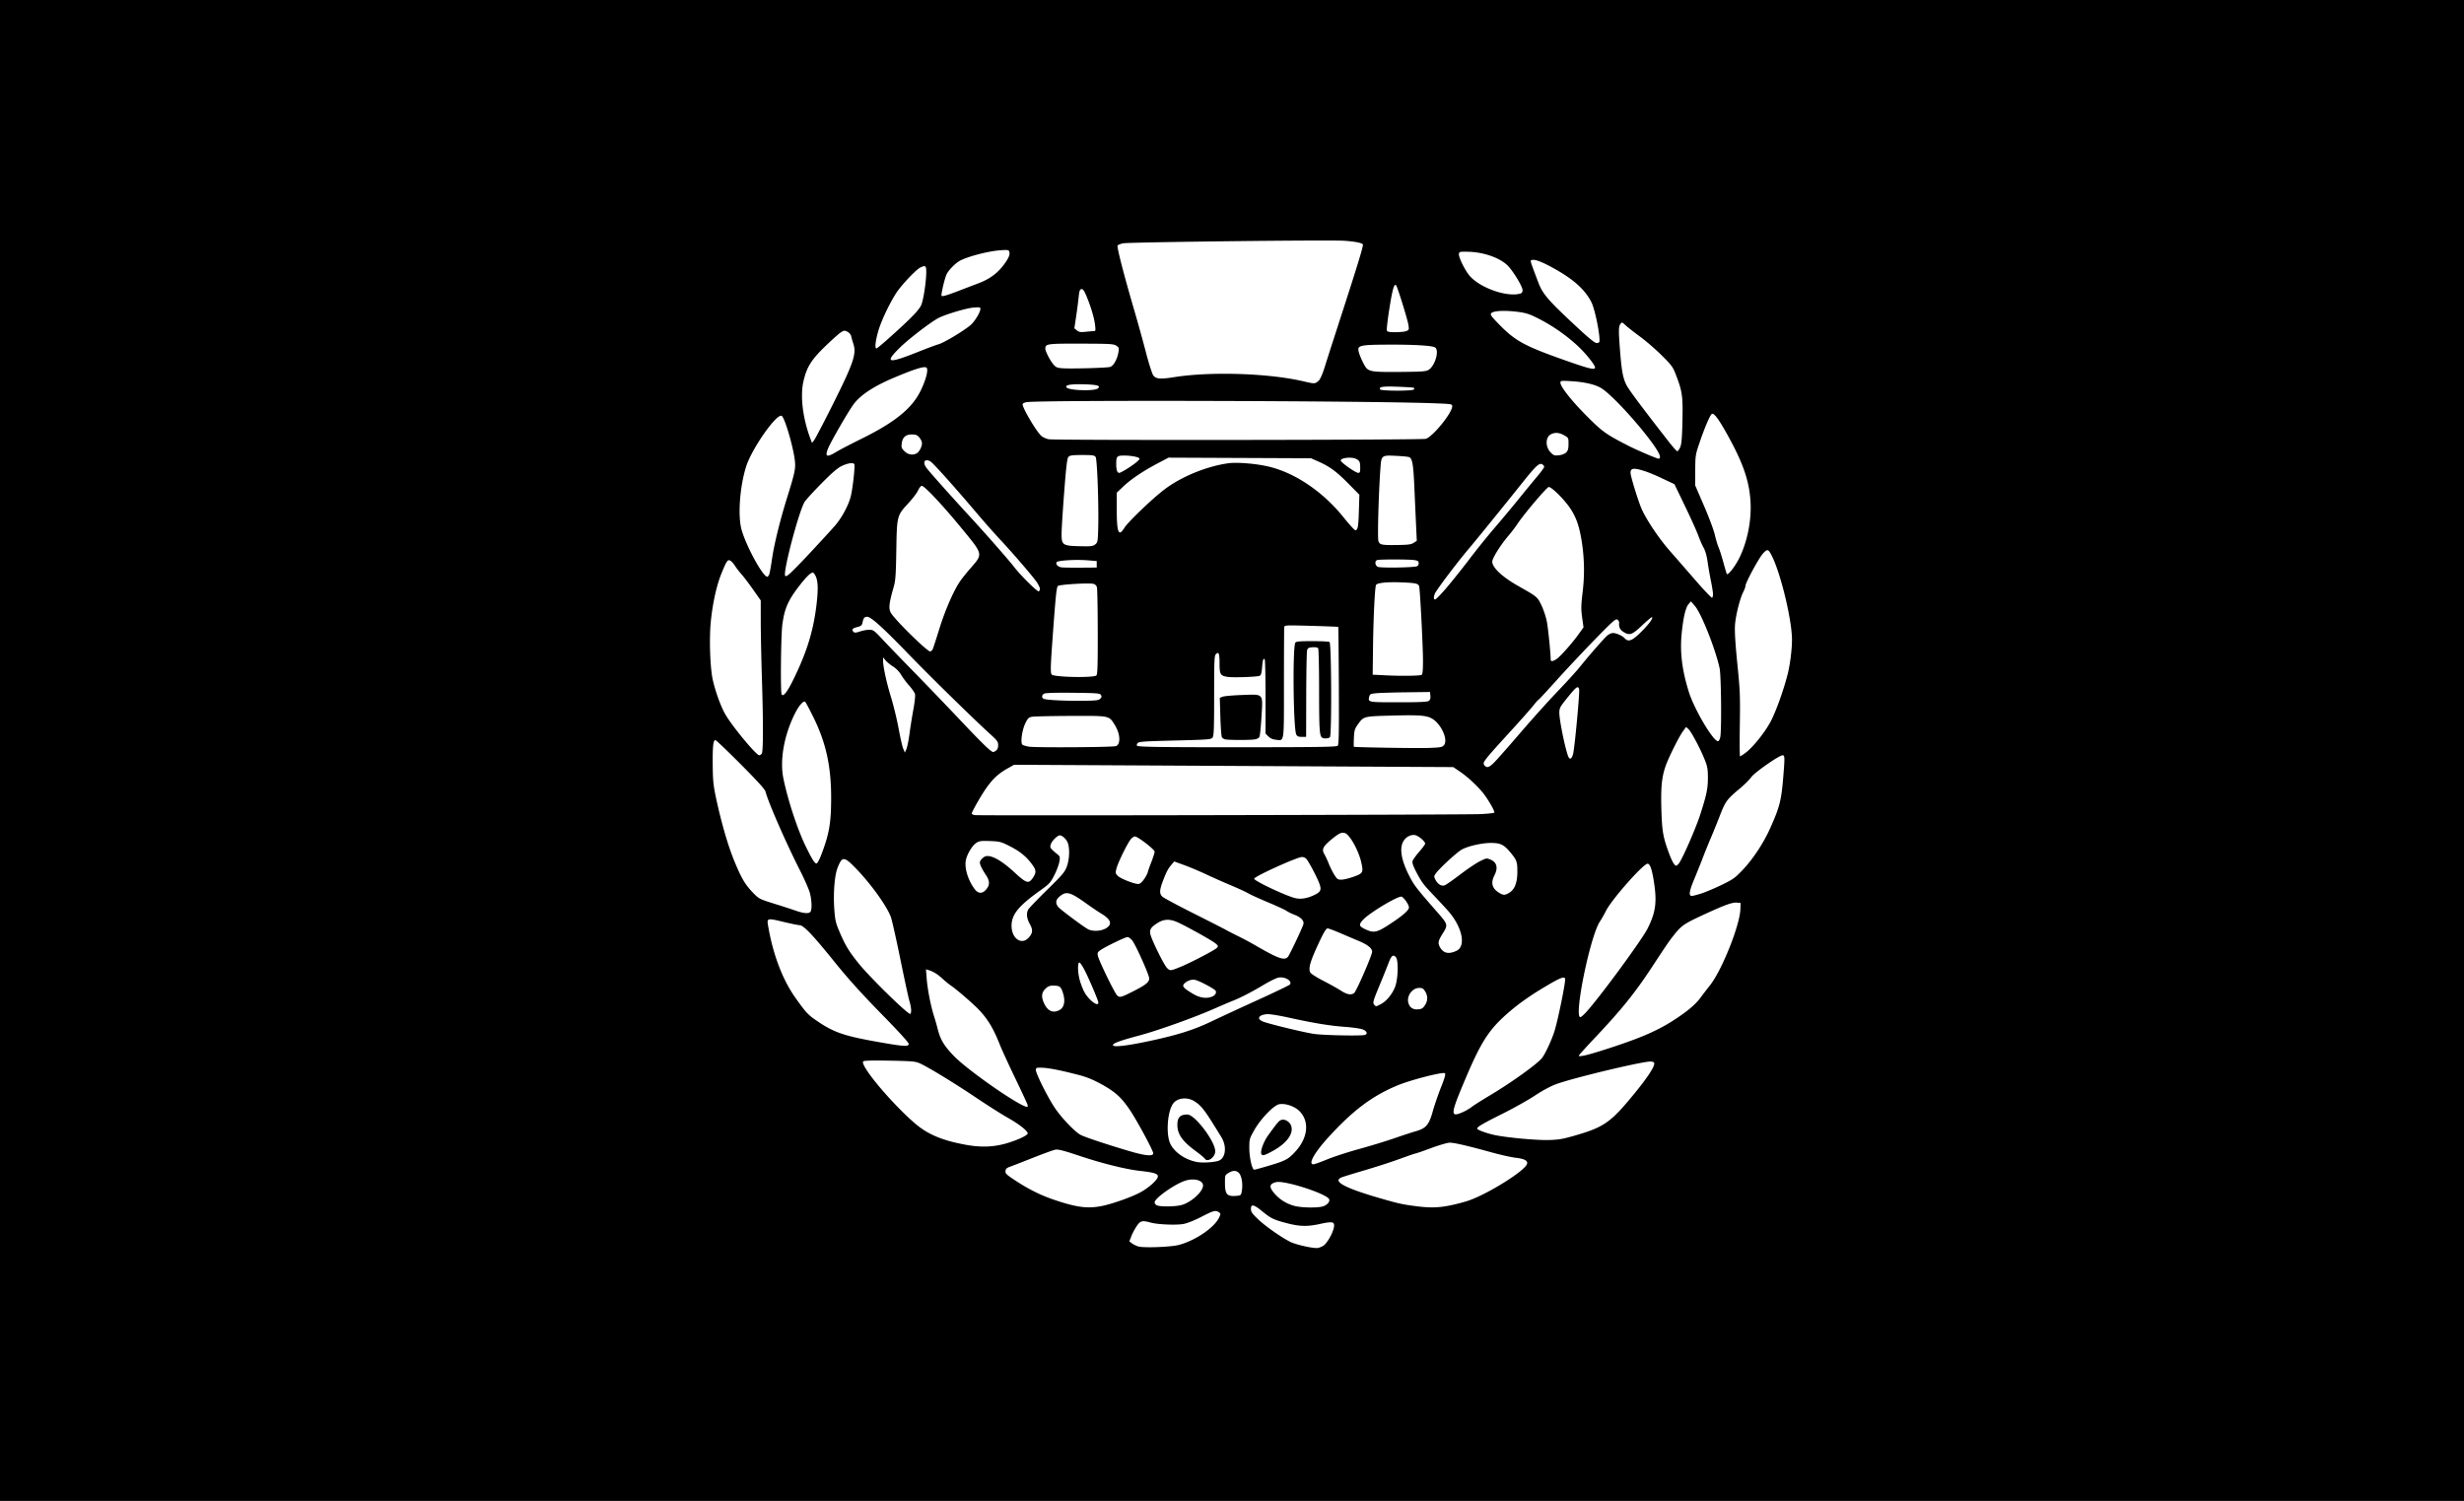 <svg xmlns="http://www.w3.org/2000/svg" width="2277" height="1387" version="1"><rect width="100%" height="100%" fill="#808080" stroke="none"/><path d="M1708.37 691.207a593.97 593.97 0 1 1-1187.94 0 593.97 593.97 0 1 1 1187.94 0z" fill="#fff" fill-rule="evenodd" stroke="#fff" stroke-width="1.495" stroke-linecap="round" stroke-linejoin="bevel"/><path d="M0 693.5V0h2277v1387H0V693.5zm1222.753 457.856c4.322-2.697 10.708-15.076 10.076-19.533-.403-2.843-2.848-2.93-14.037-.498-10.54 2.29-17.866 2.104-28.914-.736-12.659-3.255-15.306-4.509-23.235-11.008-7.99-6.55-10.643-7.136-10.643-2.35 0 2.67 1.12 4.304 6.452 9.405 6.676 6.387 21.254 16.66 29.742 20.962 5.522 2.799 22.042 6.427 25.806 5.668 1.375-.277 3.514-1.137 4.753-1.91zm-133.253-.88c15.254-4.099 32.63-15.909 37.02-25.16 1.659-3.495 1.655-3.715-.083-4.986-2.94-2.15-4.957-1.628-16.236 4.197-6.526 3.37-13.042 5.951-16.701 6.616-6.636 1.207-23.593.494-30-1.26-8.131-2.228-9.667-1.837-13.144 3.342-1.744 2.598-3.968 6.81-4.942 9.36l-1.77 4.637 2.428 1.842c1.335 1.013 4.003 2.298 5.928 2.856 5.075 1.47 30.263.5 37.5-1.444zm-70.796-36.05c10.045-2.075 28.01-8.535 35.71-12.84 7.808-4.367 15.586-11.536 15.586-14.366 0-2.62-3.414-3.667-17-5.212-13.106-1.49-35.112-7.008-56.437-14.152-13.876-4.648-18.705-5.864-21.33-5.372-1.866.35-11.12 3.703-20.563 7.452-9.443 3.748-18.97 7.45-21.17 8.225-3.101 1.093-4.068 1.991-4.304 3.996-.265 2.25.776 3.303 8 8.092 13.31 8.825 24.422 14.362 37.804 18.838 20.5 6.857 30.463 8.074 43.704 5.34zm203.516.53c4.024-1.118 6.962-4.318 6.079-6.62-1.94-5.054-41.37-17.79-49.083-15.854-6.42 1.611-6.745 4.5-1.213 10.784 4.787 5.438 10.952 9.226 18.181 11.172 6.288 1.692 20.771 1.98 26.036.518zm118.048-1.01c5.545-1.13 13.205-3.146 17.021-4.48 17.545-6.13 49.747-26.06 53.532-33.131 1.788-3.34-1.456-5.402-10.015-6.366-4.018-.452-14.056-2.688-22.306-4.969-22.133-6.118-34.532-8.997-38.747-8.999-2.061 0-9.825 2.249-17.253 4.999-7.428 2.75-13.916 5-14.417 5-.501 0-7.128 2.274-14.726 5.052-7.598 2.779-22.314 7.537-32.702 10.575-10.388 3.037-19.96 6.01-21.271 6.608-7.799 3.553 3.186 9.534 34.116 18.574 17.809 5.206 21.865 6.137 33.5 7.691 14.017 1.872 22.013 1.739 33.268-.555zm-248.615-.266c9.616-2.494 21.332-13.62 19.987-18.98-1.17-4.657-9.934-6.14-17.87-3.022-10.497 4.123-26.77 15.945-26.77 19.447 0 1.077 1.001 2.342 2.25 2.844 3.41 1.37 16.664 1.2 22.403-.289zm55.74-11.897c1.489-7.442.046-15.973-3.105-18.363-2.512-1.906-5.263-1.732-9.038.569-3.174 1.935-3.25 2.147-3.25 9.062 0 10.662 1.824 12.796 10.36 12.117 4.022-.32 4.482-.63 5.033-3.385zm24.88-24.398c15.792-4.669 18.343-6.041 25.091-13.498 11.455-12.658 12.851-27.672 3.45-37.074-4.461-4.46-12.988-7.362-18.648-6.346-5.087.914-17.158 13.453-23.166 24.065-4.358 7.697-4.5 8.216-4.5 16.458 0 8.66 2.582 20.01 4.551 20.01.547 0 6.497-1.627 13.222-3.615zm-6.692-11.033c-1.02-2.66 2.161-11.328 6.23-16.968 8.19-11.356 9.774-13.27 11.746-14.198 3.094-1.455 7.837.936 9.415 4.746 2.974 7.18-3.454 16.383-16.438 23.535-8.135 4.482-10.137 5.009-10.953 2.885zm60.919 5.09c6.05-2.484 19.325-6.802 29.5-9.594s24.8-7.256 32.5-9.921c7.7-2.665 16.648-5.589 19.885-6.497 9.357-2.624 12.177-5.923 15.617-18.267 1.585-5.686 5.014-15.706 7.622-22.268 3.44-8.66 4.44-12.231 3.643-13.028-1.58-1.58-31.528 6.09-43.933 11.252-23.206 9.656-40.993 22.986-63.407 47.521-13.346 14.609-19.382 25.399-14.177 25.34.963-.01 6.7-2.052 12.75-4.537zm-100.733 1.388c6.843-2.087 8.302-13.12 2.9-21.935-15.476-25.257-17.938-28.561-24.534-32.93-6.727-4.456-16.17-3.531-20.084 1.966-5.418 7.61-6.748 29.127-2.322 37.569 4.124 7.864 13.962 14.451 24.45 16.37 5.022.92 14.882.396 19.59-1.04zm-12.467-2.17c-.44-.738-4.233-3.866-8.43-6.95-12.301-9.046-16.874-15.615-16.85-24.21.018-6.901 2.553-9.497 9.277-9.502 6.897-.005 25.703 24.859 25.703 33.983 0 5.63-7.32 10.669-9.7 6.678zm-47.544-4.66c.36-1.973-15.55-31.426-22.115-40.938-7.715-11.18-13.266-16.161-25.536-22.916-8.006-4.407-13.81-6.784-21.304-8.724-16.594-4.296-26.888-6.35-33.301-6.646-5.376-.247-6.03-.065-6.29 1.754-.384 2.677 10.348 24.385 17.192 34.779 6.267 9.515 18.91 22.79 24.347 25.562 4.293 2.19 23.11 8.458 44.251 14.744 14.983 4.454 22.24 5.215 22.756 2.385zm-135.449-9.444c9.25-2.71 18.035-6.683 19.298-8.726 1.143-1.85-7.17-8.596-18.278-14.833-5.383-3.024-18.571-11.389-29.307-18.59-20.353-13.652-44.188-28.19-51.979-31.706-4.05-1.828-7.063-2.096-27.884-2.482-15.815-.293-23.689-.087-24.414.638-3.344 3.344 24.392 36.818 46.868 56.564 12.21 10.726 25.554 16.447 47.889 20.53 14.126 2.583 25.689 2.157 37.808-1.395zm527.396-7.81c23.319-6.845 30.49-11.68 47.745-32.192 16.438-19.542 24.694-31.898 23.069-34.527-.35-.565-1.846-1.023-3.326-1.018-8.367.027-71.206 15.098-87.025 20.871-5.122 1.87-12.65 5.903-19.527 10.464-6.155 4.082-19.505 11.579-29.665 16.66-18.688 9.345-23.974 12.43-23.974 13.992 0 1.163 9.132 4.49 16.491 6.01 11.7 2.414 38.979 4.896 50.009 4.55 9.48-.298 13.101-.963 26.203-4.81zm-106.08-20.885c2.682-1.176 6.452-3.37 8.377-4.875 1.925-1.505 9.35-6.219 16.5-10.475 19.974-11.89 44.144-29.231 48.5-34.794 2.94-3.756 8.585-15.811 11.34-24.217 3.186-9.726 10.778-47.029 9.99-49.084-.978-2.548-5.47-.52-24.378 11.013-6.849 4.177-16.727 11.07-21.952 15.318-23.293 18.937-30.272 29.235-47.278 69.753-12.383 29.504-12.498 32.36-1.1 27.361zm-402.158-7.111c-.368-1.237-5.541-12.375-11.496-24.75s-12.215-26.014-13.911-30.31c-5.885-14.901-10.892-23.344-19.016-32.065-5.047-5.418-20.616-18.937-26.042-22.613-1.925-1.304-5.567-4.267-8.093-6.585-4.612-4.23-8.341-6.535-12.814-7.917l-2.406-.744.652 8.486c.747 9.72 3.796 25.47 6.629 34.248 1.065 3.3 2.666 8.893 3.558 12.429 2.478 9.824 5.839 15.456 14.785 24.776 12.865 13.402 61.333 47.094 68.006 47.273.45.012.517-.99.149-2.228zm542.808-53.77c26.315-8.745 40.974-15.327 55.727-25.02 12.139-7.977 19.067-13.91 23.749-20.34 2.05-2.816 5.806-7.718 8.347-10.893 11.02-13.773 27.702-55.458 28.21-70.491l.194-5.736-3.41-.325c-4.223-.403-11.047 2.053-30.137 10.846-18.243 8.404-20.997 10.242-27.424 18.307-5.281 6.627-6.437 8.305-21.129 30.672-15.418 23.473-28.228 39.357-52.135 64.648-8.396 8.882-15.265 16.48-15.265 16.886 0 1.713 10.518-.991 33.273-8.554zM839.8 964.83c.202-1.067-8.991-11.18-25.492-28.042-18.75-19.16-30.762-32.514-43.922-48.83C750.84 863.722 742.49 855 738.84 855c-1.254 0-8.084-1.404-15.177-3.12-14.132-3.417-14.989-3.26-14.032 2.573 4.442 27.067 13.392 50.794 25.634 67.957 10.056 14.096 11.525 15.624 21.307 22.152 14.853 9.91 24.645 13.117 57.525 18.837 21.496 3.739 25.226 3.947 25.703 1.431zm220.331-2.327c27.12-5.692 42.69-10.553 59.369-18.535 8.25-3.949 27.815-13.008 43.477-20.132 15.663-7.124 28.794-13.465 29.18-14.09 2.066-3.342-4.842-7.403-10.716-6.3-1.977.37-8.067 3.344-13.534 6.61-11.385 6.798-21.627 12.079-29.175 15.04-2.878 1.13-10.407 4.34-16.732 7.135-18.42 8.14-52.224 20.21-69.523 24.824-18.278 4.876-24.933 7.398-23.904 9.062 1.046 1.693 12.542.377 31.558-3.614zm201.287-6.11c2.698-1.035 1.747-3.426-1.982-4.984-1.96-.819-9.272-1.904-16.25-2.412-14.338-1.043-28.99-3.446-52.523-8.618-10.335-2.27-17.695-3.384-20.412-3.088-7.121.776-9.013 4.13-3.697 6.552 4.495 2.048 38.834 10.405 47.946 11.669 9.332 1.294 44.139 1.948 46.918.881zm205.831-22.643c14.527-16.756 50.262-65.63 55.255-75.57 7.452-14.838 8.78-24.099 6.05-42.18-1.826-12.085-3.556-17.377-5.824-17.814-3.532-.68-33.136 32.69-38.566 43.473-1.706 3.388-4.236 7.832-5.623 9.876-8.992 13.25-24.403 88.465-18.126 88.465.779 0 3.854-2.813 6.834-6.25zM842 933.659c0-1.838-.682-5.55-1.516-8.25-.835-2.7-4.654-20.303-8.489-39.118-3.835-18.815-7.803-36.397-8.82-39.071-3.828-10.075-18.18-30.068-31.564-43.97-11.649-12.1-13.288-12.216-17.613-1.248-2.803 7.11-4.09 23.82-2.982 38.7.731 9.824 1.33 12.363 4.855 20.615 5.295 12.393 8.53 17.737 17.491 28.898C803.692 903.079 838.333 937 841.141 937c.472 0 .859-1.504.859-3.341zm137.013-.166c4.239-2.192 5.595-7.89 3.551-14.92-1.72-5.916-2.902-7.282-6.564-7.587-5.335-.443-7.257.117-10.077 2.937-3.623 3.623-3.826 7.865-.673 14.112 3.309 6.556 8.023 8.426 13.763 5.458zm337.704-4.39c2.805-4.176 2.905-8.57.294-12.853-1.644-2.696-2.594-3.25-5.573-3.25-6.216 0-11.594 7.258-10.021 13.525 1.114 4.437 4.194 6.621 8.855 6.28 3.456-.253 4.55-.882 6.445-3.703zm-40.785-1.069c5.163-2.633 10.569-9.145 13.245-15.955 2.897-7.37 3.311-25.016.65-27.679-2.548-2.55-4.1-1.226-6.727 5.738-1.32 3.499-5.032 12.719-8.25 20.488-6.207 14.99-6.539 16.285-4.65 18.174 1.511 1.511 1.184 1.555 5.732-.766zM1015 926.564c0-1.931-9.248-23.57-13.275-31.064-1.774-3.3-3.675-6-4.225-6-1.855 0-1.636 9.43.385 16.57 1.097 3.876 3.13 8.985 4.517 11.352 4.267 7.282 12.598 13.327 12.598 9.142zm33.706-11.235c10.343-5.3 13.294-7.777 13.294-11.16 0-3.112-12.241-30.486-15.606-34.897-1.373-1.8-3.381-3.272-4.463-3.272-2.119 0-20.624 8.968-25.237 12.231-2.392 1.692-2.71 2.448-2.157 5.127.896 4.343 15.106 33.633 17.611 36.3 2.455 2.612 3.591 2.315 16.558-4.33zm71.692 5.536c2.69-1.226 3.824-3.123 3.058-5.119-.634-1.651-15.07-9.352-19.133-10.205-3.377-.71-7.878 1.013-10.314 3.948-1.711 2.062.056 3.938 8.432 8.954 6.386 3.823 12.94 4.707 17.957 2.422zm130.928-3.115c2.081-1.523 16.674-34.999 16.674-38.25 0-3.146-4.329-6.58-12.635-10.023-3.776-1.565-11.352-4.788-16.837-7.161-5.484-2.374-10.748-4.316-11.697-4.316-1.197 0-3.14 2.966-6.346 9.692-9.594 20.122-11.746 27.084-9.606 31.082.6 1.122 5.936 4.53 11.856 7.573 5.92 3.044 13.24 7.124 16.265 9.068 5.782 3.715 9.482 4.416 12.326 2.335zM1091.5 893.284c9.356-3.859 31.194-15.288 32.978-17.26 1.492-1.648 1.395-1.953-1.36-4.271-3.276-2.757-28.116-16.537-35.562-19.73-6.784-2.907-12.19-2.641-17.73.873-6.49 4.116-7.861 6.375-6.629 10.931 1.67 6.176 12.462 27.923 15.23 30.69 2.89 2.89 3.132 2.867 13.073-1.233zm98.695-9.034c1.544-1.795 12.974-25.891 14.272-30.085.962-3.113-2.309-6.568-8.368-8.839-2.53-.948-5.724-2.522-7.099-3.498-1.375-.976-9.02-4.507-16.99-7.847-7.97-3.34-16.295-7.129-18.5-8.419-2.206-1.29-9.41-4.61-16.01-7.379-6.6-2.768-16.95-7.363-23-10.211-6.05-2.848-15.144-6.681-20.21-8.518l-9.21-3.339-2.576 3.063c-3.211 3.816-4.752 6.779-7.967 15.32-3.133 8.324-3.198 11.544-.287 14.226 1.237 1.14 14.4 8.179 29.25 15.641 14.85 7.463 28.125 14.23 29.5 15.038 1.375.808 6.325 3.352 11 5.653 4.675 2.3 11.625 6 15.444 8.22 21.813 12.686 27.526 14.724 30.751 10.974zm155.776-5.58c9.158-4.337 5.244-22.303-8.124-37.288-2.887-3.235-8.897-9.707-13.357-14.382-9.315-9.764-10.845-11.841-15.984-21.693-2.552-4.893-3.562-7.93-3.158-9.5.326-1.269 3.081-5.148 6.122-8.62 3.042-3.473 5.53-6.877 5.53-7.564 0-1.768-4.978-6.298-8.298-7.553-3.849-1.454-9.062.831-11.676 5.12-4.069 6.672-2.165 17.871 5.576 32.81 4.323 8.343 6.432 11.064 25.229 32.553 10.45 11.946 10.475 12.045 5.205 20.447-3.925 6.26-4.394 8.407-2.593 11.89 3.13 6.052 8.15 7.274 15.528 3.78zm-395.228-12.255c3.684-4.122 3.905-7.162.91-12.49-2.815-5.008-3.36-9.655-1.552-13.24.606-1.202 8.437-9.385 17.402-18.185 14.546-14.279 16.526-16.623 18.399-21.788 2.458-6.78 2.787-17.126.704-22.113-1.393-3.333-4.982-6.6-7.252-6.6-2.118 0-7.13 4.921-8.233 8.083-1.136 3.26-.808 3.766 6.151 9.504 2.352 1.94 2.469 2.435 1.65 7-.483 2.703-2.595 8.264-4.693 12.359-3.52 6.871-4.541 7.965-13.271 14.203-19.718 14.09-26.078 21.911-26.17 32.188-.108 12.022 9.284 18.544 15.955 11.079zm71.77-8.832c5.5-3.603 4.036-7.888-4.456-13.052-3.056-1.858-8.932-5.8-13.057-8.76-16.252-11.66-19.524-12.567-25.923-7.182-3.573 3.007-3.926 6.062-1.111 9.64 1.615 2.054 21.35 16.85 26.928 20.191 4.474 2.68 12.861 2.28 17.619-.837zm260.516-2.704c12.912-8.345 18.971-13.544 18.971-16.278 0-2.384-4.063-8.497-6.586-9.909-2.616-1.464-29.964 14.854-35.894 21.418-4.218 4.668-3.797 5.944 2.98 9.026 6.96 3.166 10.027 2.53 20.529-4.257zM748.8 842.799c1.66-1.658 1.502-10.196-.32-17.339-.836-3.278-4.84-12.485-8.898-20.46-13.088-25.722-29.772-63.829-32.175-73.487-.51-2.052-7.683-9.956-22.913-25.25C672.302 694.018 661.81 684 661.182 684c-2.08 0-2.682 5.31-2.551 22.5.108 14.19.565 19.066 2.763 29.5 5.003 23.749 11.25 45.355 17.426 60.273 6.622 15.994 9.881 21.418 17.647 29.37 4.778 4.893 5.72 5.368 18.534 9.36 7.425 2.313 16.425 5.23 20 6.48 7.44 2.605 12.07 3.046 13.8 1.317zm464.864-15.251c7.05-3.22 7.883-5.074 5.276-11.744-2.417-6.185-9.504-19.52-11.72-22.054-.841-.963-2.636-1.75-3.989-1.75-4.519 0-44.231 18.03-44.231 20.082 0 2.002 28.922 15.686 37.807 17.888 4.975 1.233 10.635.42 16.857-2.422zm357.98-1.65c3.771-1.156 12.256-4.7 18.856-7.877 10.812-5.202 12.747-6.556 19.547-13.674 9.722-10.177 19.528-24.972 25.747-38.847 8.851-19.747 10.34-25.6 12.158-47.805 1.466-17.912 1.406-19.695-.663-19.695-3.136 0-25.964 15.923-28.898 20.157-1.514 2.184-6.158 6.826-10.322 10.315-12.323 10.327-13.542 11.968-18.61 25.028-2.562 6.6-6.394 16.05-8.516 21-2.123 4.95-5.4 13.05-7.284 18-1.884 4.95-5.534 14.06-8.112 20.243-4.593 11.021-5.172 15.257-2.085 15.257.73 0 4.412-.946 8.183-2.102zm-176.826-.928c4.987-3.041 7.382-9.356 7.382-19.47 0-9.074-.592-10.713-6.398-17.7-6.013-7.238-9.21-8.8-18.01-8.8-8.171 0-20.332 2.704-26.646 5.926-4.187 2.136-20.751 17.307-24.23 22.191-1.87 2.626-1.899 3.016-.439 5.839 2.213 4.28 5.645 6.333 8.638 5.17 1.312-.51 7.785-5.035 14.385-10.055s14.751-10.496 18.114-12.17c5.852-2.912 6.266-2.978 9.67-1.556 5.996 2.505 7.297 7.636 3.716 14.655-3.557 6.973-2.165 12.099 4.367 16.082 3.955 2.412 5.338 2.395 9.451-.112zm-483.407-3.047c3.446-4.095 3.31-8.015-.467-13.504-1.68-2.443-3.728-6.05-4.55-8.017-1.567-3.752-1.143-5.076 2.606-8.12 4.508-3.661 14.842 1.358 28.26 13.724 11.313 10.426 13.285 11.03 17.204 5.262 3.286-4.836 3.197-7.056-.488-12.142-5.332-7.36-11.21-12.223-20.455-16.916-8.512-4.322-9.557-4.601-18.521-4.953-8.2-.321-9.939-.097-12.706 1.644-3.941 2.478-9.026 11.132-9.878 16.809-1.09 7.272 2.438 18.279 8.347 26.04 3.295 4.327 7.1 4.39 10.648.173zm145.611-9.112c1.67-2.305 3.31-5.342 3.648-6.75.337-1.409 1.9-5.835 3.472-9.837s2.858-8.134 2.858-9.182c0-2.026-15.6-14.042-18.231-14.042-.781 0-2.366 1.012-3.523 2.25-2.841 3.041-11.84 21.206-13.407 27.061-1.205 4.505-1.15 4.833 1.206 7.188 2.495 2.495 14.566 7.29 18.699 7.427 1.532.05 3.206-1.255 5.278-4.115zM1251 810.187c8.596-3.08 9.045-3.928 6.977-13.187-2.348-10.514-10.16-24.85-14.657-26.9-3.167-1.443-5.827-.256-13.226 5.901-7.597 6.322-8.849 8.993-6.261 13.355 1.025 1.73 2.878 5.716 4.117 8.859 1.24 3.143 3.548 7.756 5.13 10.25 2.601 4.102 3.236 4.529 6.648 4.472 2.075-.034 7.147-1.272 11.272-2.75zm300.231-11.937c3.076-3.493 15.876-32.662 20.076-45.75 5.736-17.872 6.969-23.794 6.974-33.5.004-8.025-.424-10.587-2.757-16.5-3.964-10.046-12.422-26.055-15.088-28.56l-2.278-2.14-3.1 4.278c-3.766 5.2-13.279 24.344-15.942 32.084-3.492 10.15-4.394 19.443-3.835 39.496.565 20.24 1.51 25.805 6.857 40.342 2.923 7.948 5.24 12 6.862 12 .38 0 1.383-.788 2.231-1.75zm-792.408-8c7.449-19.443 9.208-29.486 9.243-52.75.043-29.43-4.8-51.297-16.666-75.24-3.608-7.283-6.922-13.465-7.363-13.737-1.803-1.114-6.046 3.926-9.859 11.71-9.783 19.976-13.667 42.51-10.215 59.267 4.285 20.8 13.366 48.155 21.246 64 5.456 10.97 7.72 14.5 9.3 14.5.756 0 2.645-3.393 4.314-7.75zm608.927-37.882c7.287-.315 13.25-.995 13.25-1.51 0-1.714-4.188-9.28-8.528-15.405-5.093-7.19-15.121-16.782-23.476-22.456l-6.028-4.093-202.921-1.073-202.922-1.073-6.312 3.547c-10.739 6.034-17.076 13.076-26.72 29.69-3.351 5.772-6.093 11.03-6.093 11.684 0 .653 1.237 1.378 2.75 1.61 4.092.628 451.574-.255 467-.921zm13.88-48.618c2.784-2.888 13.565-15.15 23.957-27.25 10.392-12.1 25.576-28.975 33.743-37.5 8.166-8.525 17.388-18.65 20.494-22.5 9.652-11.968 23.1-27.295 25.834-29.445 1.436-1.13 3.621-2.055 4.855-2.055 3.202 0 8.707 2.48 10.912 4.917 3.48 3.846 7.314 2.147 16.589-7.353 6.296-6.45 9.66-11.223 8.634-12.25-.28-.28-4.377 3.135-9.105 7.589-9.435 8.886-11.522 9.627-17.266 6.124-3.163-1.928-4.485-4.692-4.014-8.389.13-1.024-.596-2.374-1.615-3-1.631-1.002-4.171 1.245-21.32 18.862-10.706 11-26.424 27.748-34.928 37.218-8.504 9.47-16.023 17.57-16.708 18-.685.43-2.809 2.807-4.719 5.282-1.91 2.475-10.448 12.151-18.973 21.503-28.316 31.061-28.373 31.137-26.025 33.967 2.156 2.597 4.397 1.734 9.655-3.72zm72.277-8c1.566-7.833 6.025-56.292 5.4-58.681-.993-3.802-2.558-2.633-11.662 8.71-6.134 7.645-6.645 8.652-6.645 13.113 0 6.471 5.243 32.355 8.047 39.732 1.565 4.117 3.718 2.844 4.86-2.874zm159.024.07c6.589-4.846 17.388-18.15 22.938-28.258 4.873-8.875 12.132-28.899 16.075-44.342 2.27-8.894 4.036-22.842 4.048-31.987.024-18.131-10.534-61.87-18.807-77.915-3.122-6.056-4.046-6.232-8.187-1.566-3.851 4.34-15.998 26.868-15.998 29.671 0 .911-.873 3.369-1.941 5.462-3.276 6.42-7.19 22.123-7.752 31.095-.355 5.67.38 17.55 2.196 35.52 2.479 24.516 2.69 29.691 2.289 56.25-.243 16.087-.16 29.25.186 29.25.345 0 2.574-1.431 4.953-3.18zm-909.03.8c1.454-1.752 1.51-27.895.151-71.12-.553-17.6-1.016-40.691-1.029-51.314L703 554.873l-7.169-10.187c-3.943-5.602-8.792-11.986-10.775-14.186-1.984-2.2-4.582-5.575-5.774-7.5-1.193-1.925-3.085-4.06-4.205-4.746-2.578-1.577-3.565-.171-8.588 12.246-4.278 10.576-7.857 26.758-9.55 43.188-1.707 16.553-.747 44.202 1.924 55.414 2.63 11.04 7.236 23.636 11.254 30.776C676.192 670.676 698.793 698 701.65 698c.608 0 1.62-.621 2.25-1.38zm136.62-18.784c.799-6.053 2.409-16.137 3.577-22.408 1.169-6.272 1.84-12.54 1.49-13.93-.348-1.39-2.76-4.918-5.36-7.841-2.6-2.923-5.957-7.422-7.46-9.996-1.669-2.86-4.578-5.853-7.48-7.693-2.61-1.656-5.753-4.239-6.981-5.74l-2.235-2.728-.032 2.5c-.072 5.61 3.073 20.342 7.26 34 2.444 7.975 5.668 21.25 7.165 29.5 1.497 8.25 3.406 16.575 4.243 18.5l1.523 3.5 1.42-3.329c.78-1.83 2.072-8.281 2.87-14.335zm79.988 15.781c1.243-.909 1.891-2.605 1.891-4.95 0-3.14-.828-4.317-6.943-9.866-15.433-14.005-56.204-53.943-75.957-74.405C816.031 580.085 804.862 570 801.406 570c-2.61 0-3.466 1.058-4.348 5.373-.533 2.604-1.273 3.212-5.09 4.178-2.966.751-4.36 1.605-4.147 2.54.641 2.81 2.074 3.133 6.778 1.53 2.616-.892 6.539-1.621 8.716-1.621 3.706 0 4.509.59 12.567 9.25 4.735 5.087 17.218 18.025 27.74 28.75 10.523 10.725 29.982 30.975 43.241 45 21.595 22.841 29.015 30 31.094 30 .363 0 1.512-.622 2.552-1.383zm413.833-4.94c3.777-4.358-1.302-17.296-9.163-23.344-5.466-4.205-11.46-4.802-40.164-4-25.188.702-24.868.612-30.511 8.592-2.6 3.676-3.044 5.285-3.356 12.156-.198 4.355-.2 7.978-.004 8.05 1.465.544 57.12 1.449 67.856 1.104 12.224-.392 13.674-.634 15.342-2.558zm-303.015.832c4.562-1.953 3.92-11.575-1.326-19.847-5.338-8.417-4.134-8.178-40.624-8.04-17.705.066-33.782.419-35.727.784-3.094.58-3.882 1.38-6.28 6.379-2.9 6.04-4.459 17.526-2.628 19.357.542.541 3.184 1.38 5.871 1.864 5.887 1.059 78.118.614 80.714-.497zm204.874-.314c1.04-1.045 1.246-12.092 1.035-55.43-.145-29.77-.393-54.256-.551-54.413-.158-.158-11.401-.598-24.986-.977-23.825-.666-24.707-.623-24.934 1.217-.13 1.05-.242 24.535-.25 52.19-.017 56.264.497 52.654-7.383 51.87-2.994-.297-5.195-1.261-7-3.067l-2.632-2.633v-33.893c0-18.64-.338-34.23-.75-34.642-1.33-1.33-1.835.204-2.439 7.411-.434 5.176-1.023 7.237-2.202 7.705-2.6 1.034-24.352 1.808-29.426 1.047-6.953-1.043-7.683-2.239-7.683-12.592 0-9.235-.754-11.092-3.42-8.426-1.383 1.384-1.58 6.163-1.58 38.318 0 30.136-.255 37.087-1.418 38.679-1.333 1.823-3.439 1.992-34.75 2.78-28.774.724-33.503 1.059-34.586 2.446-.69.884-.904 1.957-.478 2.383 1.177 1.177 23.455 1.466 107.433 1.396 61.69-.051 76.954-.32 78-1.37zm-103.953-5.901c-1.239-.239-2.643-1.19-3.12-2.114-.477-.924-1.102-9.472-1.389-18.996l-.52-17.317 2.64-1.016c1.453-.56 9.391-1.263 17.641-1.565 20.624-.753 19.56-1.899 18.269 19.683-.542 9.057-1.35 17.43-1.797 18.606-.56 1.473-2.004 2.334-4.643 2.77-4.16.688-23.434.651-27.081-.051zm90.15-1.28c-3.076-1.23-3.396-5.535-3.413-45.904-.009-19.585-.39-36.202-.85-36.925-.537-.848-2.383-1.203-5.194-1-3.675.265-4.47.709-5.052 2.815-.38 1.375-.734 19.937-.79 41.25L1207 681h-3.965c-3.025 0-4.236-.506-5.108-2.136-2.76-5.158-3.533-80.645-.87-84.957.684-1.108 4.049-1.407 15.822-1.407 8.223 0 15.328.374 15.787.832 1.743 1.739 2.064 86.386.334 87.964-1.22 1.111-4.677 1.488-6.602.718zm367.307-.764c1.342-6.331.856-56.972-.613-63.75-3.864-17.833-16.827-50.494-22.82-57.494l-3.651-4.267-2.219 2.58c-2.807 3.264-5.028 12.977-6.454 28.237-1.552 16.596.523 33.012 6.663 52.717 5.044 16.19 22.505 45.727 27.03 45.727.698 0 1.626-1.688 2.064-3.75zm-269.317-33.544c1.243-.91 1.672-2.323 1.44-4.75l-.328-3.456-21.5.274c-11.825.15-24.313.523-27.751.83-5.562.494-6.318.822-6.858 2.973-1.375 5.478-1.649 5.423 26.886 5.423 19.973 0 26.769-.313 28.11-1.294zm-303.689-1.975c1.37-1.371 1.522-2.157.676-3.5-.98-1.553-3.632-1.759-25.766-1.999-15.876-.172-25.376.108-26.642.786-2.229 1.192-2.58 3.473-.717 4.662 1.866 1.19 18.278 2.092 35.466 1.948 13.112-.11 15.46-.373 16.983-1.897zm-283.77-17.277c12.743-25.83 18.847-45.663 21.712-70.544 1.782-15.467 1.218-22.986-2.061-27.47-1.264-1.728-1.48-1.736-3.908-.145-1.414.927-4.993 4.727-7.954 8.445-12.127 15.227-15.603 22.73-17.72 38.249-1.364 9.989-1.888 62.908-.643 64.836 1.49 2.306 5.082-2.237 10.574-13.37zm280.274-4.255c1.02-1.024 1.284-9.56 1.236-40-.033-21.285-.367-39.887-.741-41.338-.439-1.703-1.589-2.868-3.238-3.282-4.272-1.072-31.469.573-32.885 1.989-1.263 1.263-2.123 9.9-5.107 51.304-1.76 24.425-1.822 29.791-.355 30.698 3.814 2.357 38.832 2.893 41.09.629zm300.614-.586c.806-.498 1.182-4.613 1.18-12.922-.001-13.364-2.732-66.194-3.558-68.849-.79-2.54-3.016-3.07-15.125-3.6-14.246-.623-23.941.344-24.756 2.468-1.084 2.824-2.406 30.28-2.735 56.79l-.323 26 12 .609c14.697.745 31.719.492 33.317-.496zm124.54-14.51c3.538-2.332 14.326-14.466 20.414-22.96l4.556-6.355-1.26-9.17c-1.085-7.906-1.02-11.167.475-23.645 1.92-16.031 1.589-31.737-1.002-47.53-2.227-13.576-5.053-21.548-10.555-29.773-5.472-8.183-17.087-19.703-19.772-19.612-1.782.06-23.173 25.3-29.077 34.309-1.85 2.823-5.506 7.62-8.124 10.66-7.19 8.347-15.012 20.833-15.012 23.964 0 5.53 9.188 14.16 24 22.542 17.575 9.944 17.743 10.084 21.445 17.833 1.875 3.924 4.09 10.509 4.921 14.634 1.212 6.01 3.634 29.807 3.634 35.7 0 1.83 2.017 1.605 5.357-.597zm-576.342-9.353c.534-1.238 3.27-9.675 6.079-18.75 5.265-17.012 13.163-35.15 19.006-43.65 1.834-2.667 6.094-8.017 9.468-11.887 12.028-13.8 12.283-12.59-7.818-37.109C871.324 467.1 854.352 449 851.845 449c-.848 0-2.394 1.891-3.437 4.203-1.042 2.312-4.98 7.53-8.75 11.597-10.803 11.65-10.843 11.805-11.365 43.642-.37 22.507-.758 28.151-2.313 33.558-4.659 16.203-5.09 20.93-2.29 25.027 5.452 7.97 33.113 34.973 35.826 34.973.84 0 1.964-1.013 2.499-2.25zm475.02-56.89c5.206-6.126 14.703-18.039 21.105-26.472 6.401-8.433 16.784-21.308 23.073-28.61 6.29-7.303 16.343-19.353 22.341-26.778 5.999-7.425 13.728-16.831 17.176-20.903 3.449-4.071 6.27-7.993 6.27-8.714 0-.722-.893-1.79-1.985-2.375-2.605-1.394-5.91 1.714-18.22 17.135-19.06 23.877-42.412 52.642-49.808 61.357-10.324 12.164-29.88 38.086-31.044 41.151-1.303 3.425-1.18 5.349.343 5.349.707 0 5.545-5.013 10.75-11.14zM1583 549.052c0-1.557-.863-7.043-1.917-12.191-1.055-5.148-2.454-13.185-3.109-17.86-.744-5.314-2.083-10.059-3.57-12.658-1.31-2.287-3.54-7.37-4.955-11.295-1.416-3.925-6.966-16.236-12.334-27.357l-9.759-20.222-12.234-5.787c-13.705-6.484-24.377-9.643-26.987-7.99-1.063.673-1.513 2.046-1.286 3.922.505 4.176 6.806 24.62 9.793 31.774 4.166 9.976 15.95 27.72 26.098 39.293a9808.12 9808.12 0 0 1 24.01 27.544c7.99 9.198 14.914 16.484 15.388 16.19.474-.292.862-1.806.862-3.363zm-622-4.96c0-.984-1.237-3.628-2.75-5.875-3.542-5.26-22.087-26.84-34.119-39.701-5.152-5.508-14.133-15.64-19.956-22.515-22.812-26.932-42.438-48.799-44.739-49.847-5.573-2.54-7.11 1.476-2.686 7.015 3.817 4.778 24.332 27.743 38.735 43.36 15.006 16.27 36.754 41.034 41.924 47.739 5.973 7.745 21.408 22.964 22.565 22.25.564-.35 1.026-1.44 1.026-2.426zM710.88 530.75c.456-1.238 1.607-7.65 2.557-14.25 1.938-13.471 7.507-36.062 14.051-57 6.871-21.984 7.798-26.265 7.142-33-1.237-12.72-9.568-41.155-12.373-42.232-4.934-1.893-27.566 30.511-32.742 46.88-5.969 18.877-7.859 46.081-4.09 58.852 4.645 15.731 19.635 43 23.639 43 .542 0 1.36-1.013 1.816-2.25zm37.928-20.07c9.87-10.549 20.252-21.88 23.07-25.18 6.462-7.569 12.668-19.365 14.53-27.624 1.798-7.97 3.887-27.59 3.078-28.9-1.047-1.693-5.792-1.047-11.367 1.549-3.975 1.85-8.811 5.966-18.5 15.744-7.216 7.282-14.365 15.074-15.888 17.316-5.123 7.543-20.336 65.01-18.147 68.55 1.012 1.638 5.472-2.483 23.224-21.454zm858.384 5.22c7.56-15.151 11.521-35.003 10.463-52.432-1.164-19.161-6.865-35.661-21.294-61.62-8.158-14.677-12.506-20.495-14.428-19.307-1.652 1.021-6.45 12.174-11.14 25.895-4.03 11.792-4.126 12.38-4.208 26.064l-.085 14 8.235 19.062c4.53 10.485 8.987 22.41 9.905 26.5.918 4.091 2.489 9.363 3.49 11.715 1.002 2.352 3.008 8.652 4.458 14 1.45 5.348 2.888 10.143 3.197 10.657.96 1.6 7.54-6.784 11.407-14.533zm-593.692 5.6v-3l-8-.666c-11.482-.955-28.543.115-29.202 1.832-.746 1.943 1.403 4.145 4.525 4.637 1.472.232 9.427.371 17.677.31l15-.113v-3zm295.75 1.87c1.014-.292 1.75-1.473 1.75-2.807 0-1.883-.682-2.414-3.75-2.921-4.844-.8-32.6-.829-34.668-.035-2.372.91-1.944 4.903.668 6.236 2.194 1.12 31.829.73 36-.473zm-297.11-20.28c2.209-1.787 2.383-2.7 2.713-14.25.62-21.69-.916-64.544-2.385-66.553-1.118-1.53-2.899-1.787-12.352-1.787-8.828 0-11.368.324-12.658 1.613-1.296 1.297-2.084 7.679-4.013 32.5-1.32 16.988-2.41 34.305-2.423 38.482-.032 10.974.702 11.414 19.617 11.745 7.658.134 9.522-.15 11.5-1.75zm294.29-1.451l2.839-1.861-.68-14.64c-.374-8.05-1.084-23.863-1.579-35.138-.917-20.925-1.858-26.295-4.83-27.549-.924-.39-6.431-.93-12.238-1.2-13.291-.62-13.421-.515-14.273 11.421-1.728 24.204-2.833 64.958-1.83 67.501 1.33 3.378 2.906 3.688 17.706 3.49 9.877-.134 12.557-.498 14.885-2.024zM1039 487.857c3.237-5.295 24.742-25.98 36.407-35.02 15.52-12.028 39.363-21.906 59.602-24.693 8.643-1.19 26.976.41 38.661 3.374 24.125 6.12 49.248 23.332 67.812 46.46C1246.79 484.59 1251.73 490 1252.46 490c2.293 0 2.855-3.08 3.31-18.15l.444-14.652-10.356-10.49c-10.87-11.01-17.223-15.646-27.909-20.362l-6.448-2.846-65.849-.284-65.849-.285-10.41 5.51c-13.451 7.12-24.442 14.552-31.642 21.397l-5.75 5.466v15.783c0 21.172 1.748 25.36 7 16.77zm3.095-54.963c6.824-4.374 10.905-7.75 10.905-9.021 0-1.352-7.257-2.862-13.781-2.867-7.156-.007-7.696.554-7.696 7.994 0 5.371.917 8 2.79 8 .758 0 4.26-1.848 7.782-4.106zm214.89-.644c-.017-5.321-.527-6.446-3.67-8.1-4.095-2.156-14.315-1.127-14.315 1.44 0 1.731 13.706 11.41 16.157 11.41 1.534 0 1.84-.796 1.828-4.75zM1534 422.128c0-7.402-39.231-53.47-53.692-63.047-5.5-3.643-15.723-6.083-28.558-6.815-9.251-.528-9.75-.455-9.75 1.432 0 3.708 10.313 16.748 24.433 30.894 14.498 14.524 17.693 16.799 38.567 27.454 7.846 4.005 26.009 11.782 27.75 11.882.688.04 1.25-.77 1.25-1.8zm-761.13-4.537c3.096-1.875 13.327-7.207 22.735-11.849 31.695-15.64 47.254-28.304 55.367-45.067 4.768-9.85 7.083-19.02 5.262-20.842-1.741-1.74-10.701 1.01-30.348 9.314-18.569 7.85-30.914 16.019-37.19 24.61-5.143 7.038-21.239 34.968-23.562 40.884-2.988 7.61-1.131 8.318 7.735 2.95zm674.467.516c1.648-1.648 2.118-3.366 2.138-7.813.025-5.613-.036-5.736-3.975-7.98-4.427-2.525-8.134-2.894-11.885-1.184-5.574 2.539-5.84 11.799-.494 17.145 2.653 2.653 3.467 2.919 7.539 2.46 2.777-.313 5.391-1.342 6.677-2.628zm-600.282.863c2.414-1.292 4.945-6.085 4.945-9.365 0-1.371-1.086-3.756-2.413-5.3-1.988-2.31-3.217-2.805-6.973-2.805-5.68 0-8.543 2.553-9.315 8.305-.483 3.605-.182 4.466 2.499 7.147 3.222 3.221 7.557 3.999 11.257 2.018zm705.644-5.72c1.227-2.88 1.703-8.503 2.054-24.25.506-22.73-.104-27.121-5.87-42.237-2.921-7.66-3.89-8.999-13.267-18.335-5.564-5.54-14.616-13.37-20.116-17.401-5.5-4.03-11.494-8.723-13.32-10.428-3.224-3.01-3.361-3.043-4.75-1.158-1.7 2.307-1.76 5.787-.414 23.61 1.472 19.495 2.81 26.713 6.107 32.967 2.517 4.775 14.203 20.408 39.42 52.732 3.54 4.537 6.914 8.25 7.498 8.25.583 0 1.78-1.688 2.658-3.75zm-784.023-37.635c20.047-39.944 22.98-48.445 19.945-57.798-.771-2.374-1.683-5.546-2.026-7.049-.364-1.596-1.797-3.338-3.444-4.19-2.55-1.319-3.12-1.275-5.961.453-1.728 1.05-8.35 6.956-14.717 13.123-12.712 12.315-16.88 18.983-19.915 31.861-3.306 14.026-.732 34.93 6.696 54.373l1.103 2.889 1.874-2.314c1.03-1.273 8.43-15.38 16.445-31.348zm548.824 29.933c6.465-1.792 24.5-23.963 24.5-30.118 0-2.047-.556-2.136-17.25-2.761-60.46-2.264-363.27-3.082-376-1.016-2.254.366-3.75 1.166-3.75 2.006 0 3.588 12.562 24.842 17.209 29.116 1.36 1.251 4.457 2.669 6.882 3.15 5.598 1.112 344.362.745 348.409-.377zm-303.013-46.537c3.035-2.52-.252-3.502-12.916-3.86-12.41-.352-18.08.74-15.782 3.038 2.727 2.727 25.613 3.382 28.698.822zm292.054.922c.363-.586.454-1.272.203-1.523-.252-.251-6.934-.702-14.85-1.002-14.052-.532-17.961.056-16.463 2.48.925 1.498 30.186 1.54 31.11.045zm-87.862-8.19c1.312-1.179 3.438-5.995 5.343-12.1 1.74-5.579 5.792-18.243 9.003-28.143 22.126-68.209 27.125-84.448 26.372-85.666-.864-1.4-7.71-2.713-17.397-3.338-14.08-.909-199.828 1.262-204.372 2.389-2.13.528-4.298 1.385-4.818 1.905-.989.989 5.593 26.567 15.878 61.71 3.058 10.45 7.713 27.274 10.344 37.387 2.63 10.113 5.657 19.563 6.725 21 2.502 3.367 6.387 3.705 19.18 1.671 33.852-5.382 87.537-3.662 119.563 3.83 10.53 2.463 10.733 2.454 14.18-.645zm101.697-10.07c5.993-3.927 9.941-18.363 5.65-20.659-3.129-1.675-19.706-2.635-43.526-2.523-25.182.12-28.102.748-27.085 5.833.87 4.354 5.554 14.338 7.59 16.18 3.315 3 7.45 3.428 31.04 3.212 20.889-.192 23.859-.422 26.331-2.042zm-294.64-2.542c3.207-.817 6.807-7.146 7.841-13.784.585-3.753.387-4.325-2.056-5.926-2.428-1.59-5.744-1.779-32.455-1.846-31.481-.08-33.066.14-33.066 4.58 0 2.516 4.214 10.757 7.493 14.654 2.23 2.651 3.42 3.155 8.305 3.517 7.718.573 40.496-.319 43.938-1.195zm448.264.468c0-2.27-8.468-12.872-15.633-19.575-11.674-10.92-25.9-20.585-40.443-27.474-5.95-2.82-9.478-3.74-17.773-4.637-11.39-1.231-20.364-.567-22.198 1.644-.97 1.167.262 2.925 6.68 9.532 15.716 16.183 23.835 20.603 63.367 34.493 20.975 7.37 26 8.533 26 6.017zm-626.89-13.897c9.014-3.59 18.017-6.963 20.005-7.496 5.731-1.538 27.172-14.674 31.167-19.096 3.967-4.391 7.718-11.057 7.718-13.715 0-1.47-.863-1.613-6.75-1.117-6.35.534-25.124 6.143-31.75 9.486-6.815 3.438-27.392 19.151-35.648 27.22-14.778 14.445-11.622 15.42 15.258 4.718zm-24.914-13.851c19.553-17.556 26.928-25.124 29.063-29.825 2.08-4.58 4.65-21.376 4.708-30.776.036-5.803-.858-6.4-5.767-3.844-4.071 2.12-17.396 16.272-21.928 23.289-6.543 10.133-14.098 26.2-16.77 35.667-2.573 9.114-3.222 15.638-1.556 15.638.52 0 6.032-4.567 12.25-10.15zm655.91 3.399c.411-6.789-4.276-29.526-7.37-35.75-5.756-11.584-16.344-21.213-34.326-31.217-11.476-6.385-18.213-8.956-20.83-7.952-1.676.643-2.048-.644 5.938 20.56 4.1 10.89 9.104 16.669 36.282 41.903 11.036 10.248 15.982 14.206 17.75 14.206 1.626 0 2.486-.588 2.556-1.75zM1010.968 306c1.469 0 1.58-.768.911-6.25-.796-6.516-4.47-18.451-8.49-27.577-1.737-3.943-2.808-5.24-4.118-4.988-1.42.273-1.921 1.821-2.532 7.827-.418 4.119-1.473 12.197-2.345 17.952l-1.584 10.463 2.345 1.902c1.95 1.58 3.34 1.797 8.242 1.286 3.243-.338 6.65-.615 7.57-.615zm288.578-.017c2.535-.964 2.64-1.267 1.987-5.75-.59-4.05-7.802-27.75-10.694-35.145-1.958-5.004-3.71.03-6.81 19.568-1.672 10.534-2.764 19.87-2.427 20.748.483 1.26 2.153 1.596 7.94 1.596 4.03 0 8.532-.458 10.004-1.017zM886.5 268.57a5946.33 5946.33 0 0 1 18.149-6.95c9.685-3.683 16.917-8.948 22.594-16.45 4.951-6.543 6.407-10.036 5.34-12.815-.54-1.41-1.752-1.562-8.358-1.05-11.29.876-29.694 5.664-37.188 9.674-4.047 2.166-10.156 8.332-12.174 12.29-1.644 3.22-4.863 16.354-4.863 19.837 0 1.36 4.13.225 16.5-4.536zm518.25 2.799c1.622-.435 2.25-1.35 2.25-3.278 0-3.257-8.386-17.136-13.583-22.48-7.094-7.295-22.36-12.669-36.794-12.952-7.607-.15-8.143-.023-8.43 1.988-.382 2.687 4.693 13.45 9.034 19.155 8.768 11.525 34.531 21.048 47.523 17.567z"/></svg>